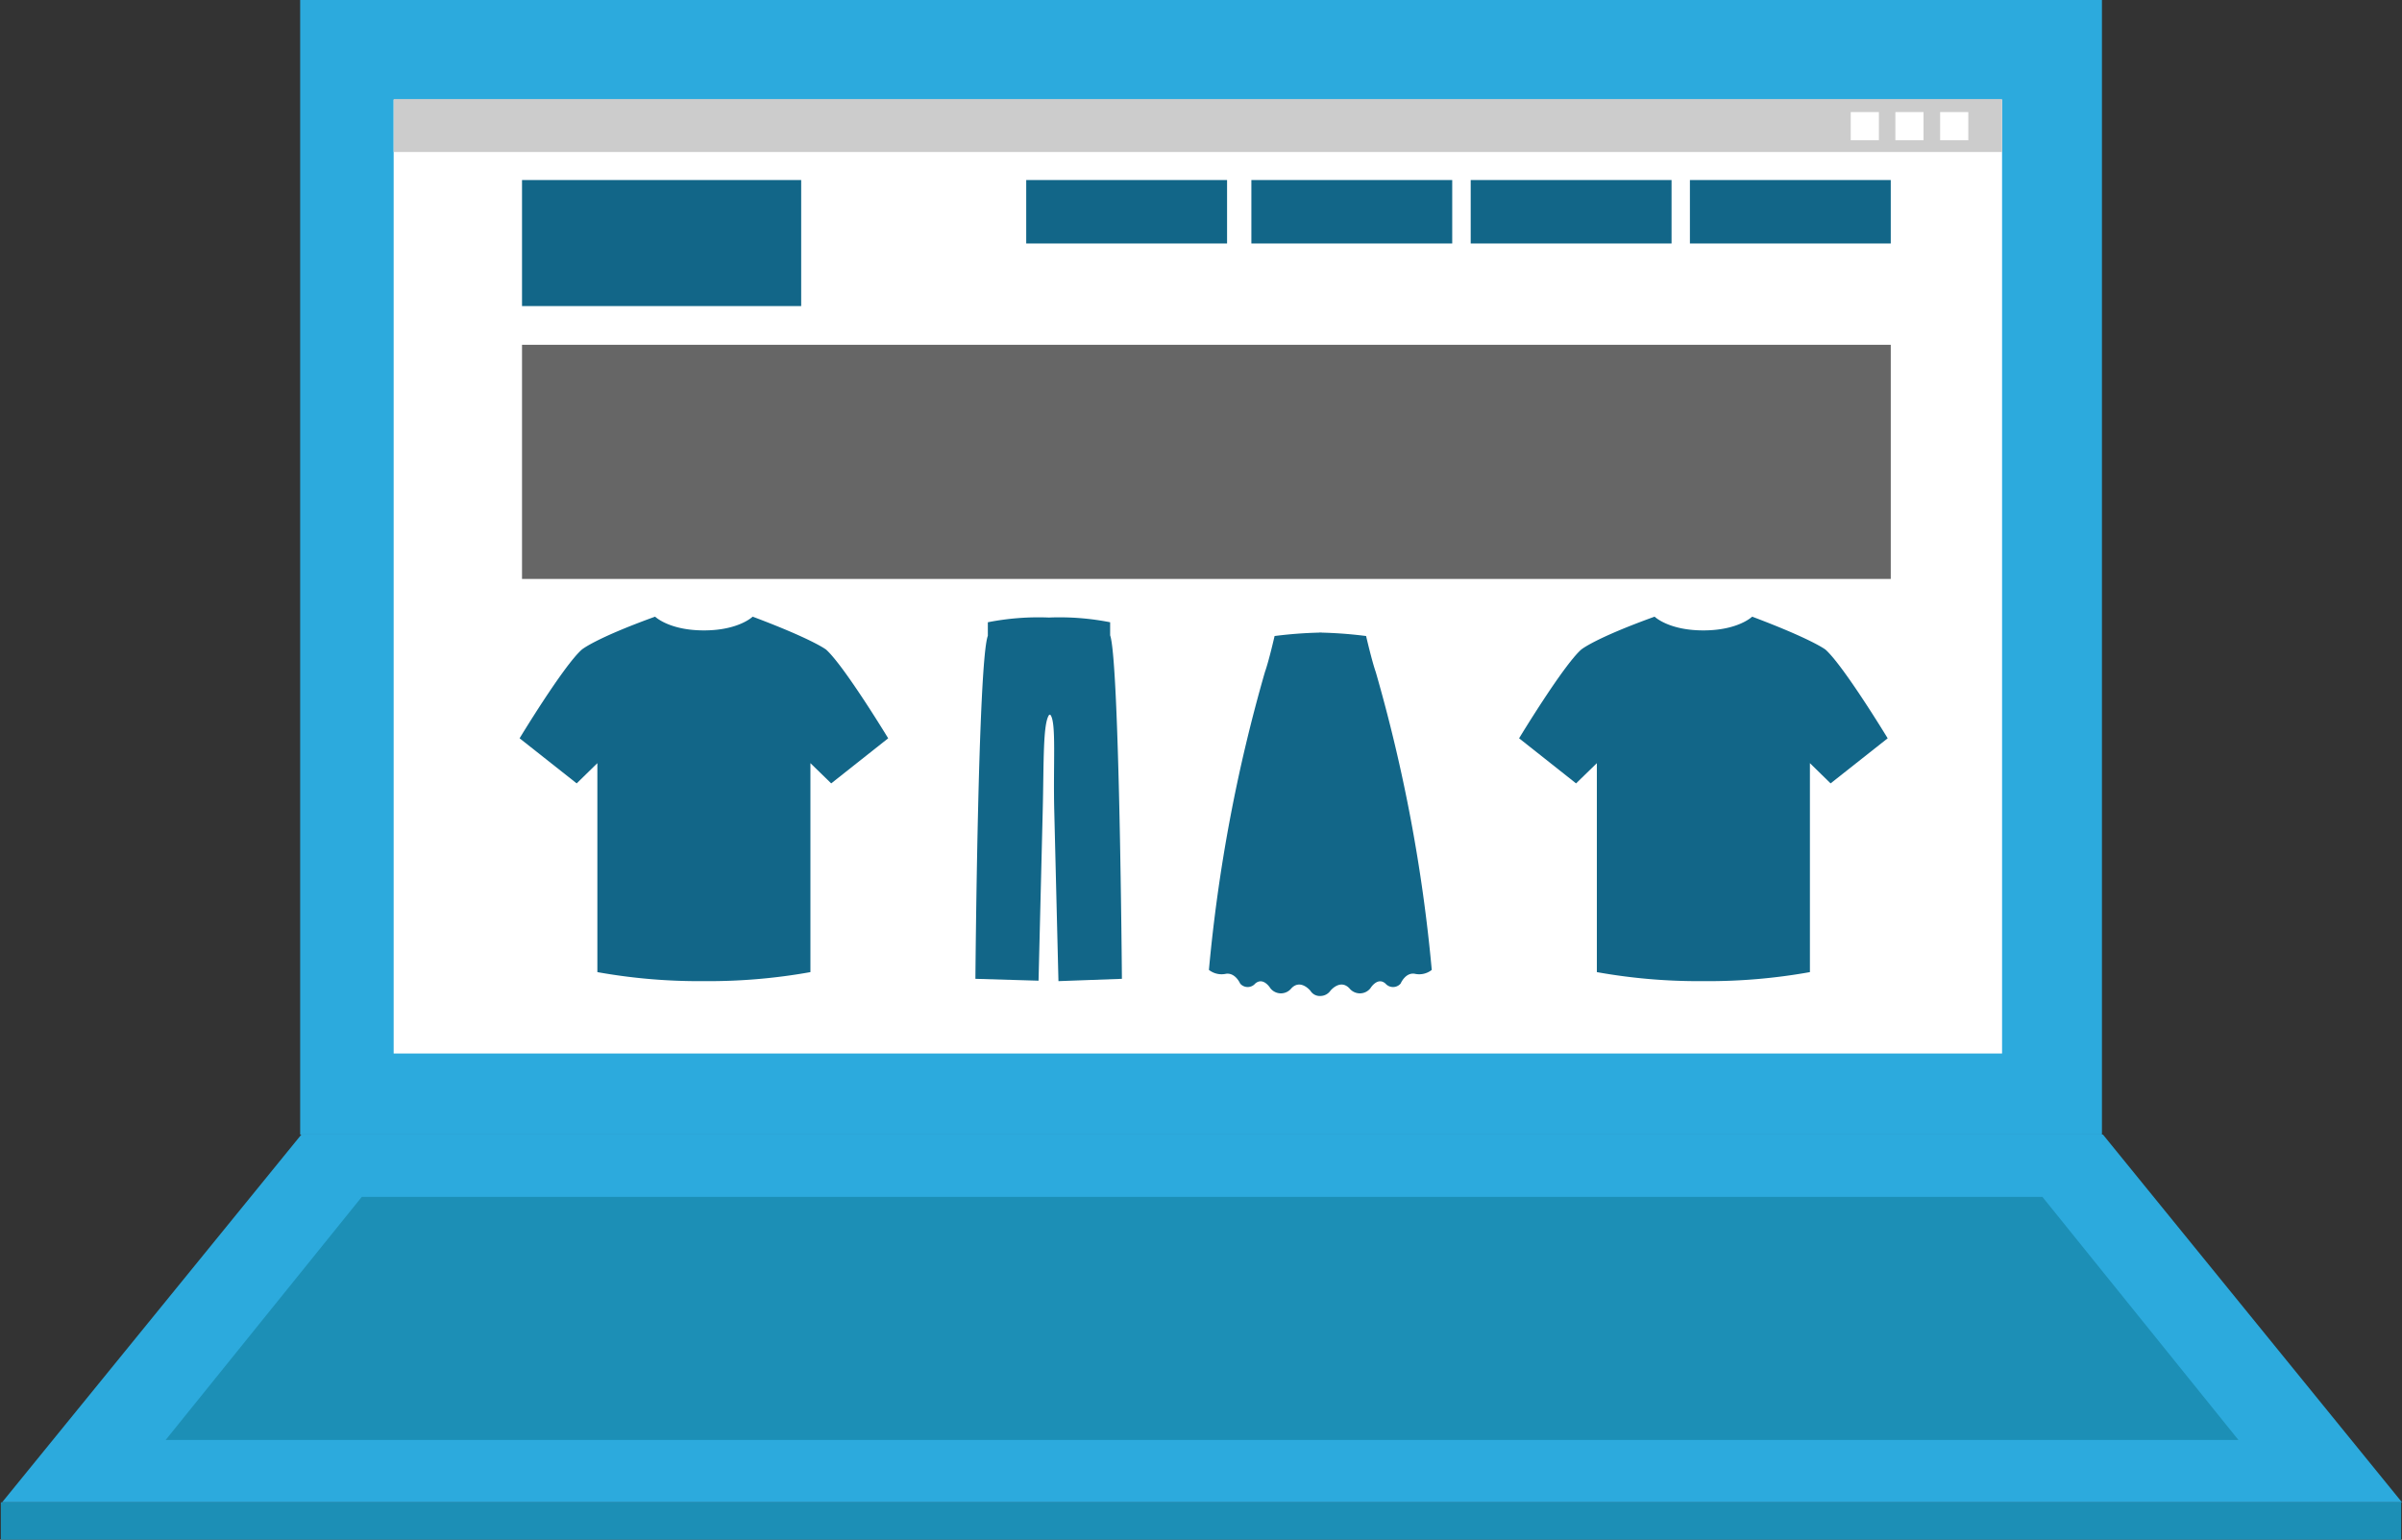 <?xml version="1.0" encoding="UTF-8"?> <svg xmlns="http://www.w3.org/2000/svg" id="Laag_1" data-name="Laag 1" viewBox="0 0 218.38 140"><rect x="0" y="0" width="218.38" height="140" fill="#333333" stroke="none"/><defs><style>.cls-1{fill:#2caadd;}.cls-2{fill:#fff;}.cls-3{fill:#1c8fb6;}.cls-4{fill:#ccc;}.cls-5{fill:#666;}.cls-6{fill:#126688;}</style></defs><title>webshopillustratie</title><rect class="cls-1" x="27.29" width="163.81" height="103.16"></rect><rect class="cls-2" x="35.79" y="9.07" width="146.23" height="86.72"></rect><polygon class="cls-1" points="27.4 103.16 0.19 136.6 218.38 136.6 191.19 103.16 27.4 103.16"></polygon><polygon class="cls-3" points="32.89 108.83 15.06 130.93 203.51 130.93 185.69 108.83 32.89 108.83"></polygon><rect class="cls-3" x="0.08" y="136.6" width="218.22" height="3.4"></rect><rect class="cls-4" x="35.79" y="9.01" width="146.23" height="4.81"></rect><rect class="cls-2" x="168.26" y="10.19" width="2.56" height="2.56"></rect><rect class="cls-2" x="172.32" y="10.19" width="2.56" height="2.56"></rect><rect class="cls-2" x="176.39" y="10.19" width="2.56" height="2.56"></rect><rect class="cls-5" x="47.46" y="31.35" width="124.44" height="21.29"></rect><path class="cls-6" d="M64,89.21a52.41,52.41,0,0,0,9.68-.82v-19l1.89,1.84,5.18-4.1s-4-6.59-5.64-8.06c0,0-1.15-.92-6.68-3,0,0-1.27,1.25-4.43,1.25h0c-3.17,0-4.44-1.25-4.44-1.25-5.52,2-6.67,3-6.67,3-1.66,1.47-5.65,8.06-5.65,8.06l5.19,4.1,1.88-1.84v19A52.46,52.46,0,0,0,64,89.21Z"></path><path class="cls-6" d="M154.86,89.21a52.46,52.46,0,0,0,9.69-.82v-19l1.88,1.84,5.19-4.1s-4-6.59-5.65-8.06c0,0-1.15-.92-6.67-3,0,0-1.27,1.25-4.44,1.25h0c-3.16,0-4.43-1.25-4.43-1.25-5.53,2-6.68,3-6.68,3-1.65,1.47-5.64,8.06-5.64,8.06l5.18,4.1,1.89-1.84v19A52.41,52.41,0,0,0,154.86,89.21Z"></path><path class="cls-6" d="M95.5,65c.55.7.24,4.43.35,8.76.17,6.94.38,15.45.38,15.45L102,89s-.22-28.85-1.07-31.23V56.58a23.72,23.72,0,0,0-5.56-.43h0a23.72,23.72,0,0,0-5.56.43v1.23C88.91,60.19,88.68,89,88.68,89l5.74.17s.21-8.51.38-15.45c.11-4.33,0-8,.6-8.74Z"></path><path class="cls-6" d="M119.36,57.51a39.12,39.12,0,0,1,4.84.32s.53,2.29.88,3.28a145.75,145.75,0,0,1,5.09,27.08,1.84,1.84,0,0,1-1.55.35c-.85-.14-1.28.89-1.28.89a.91.91,0,0,1-1.38,0c-.73-.64-1.37.43-1.37.43a1.22,1.22,0,0,1-1.91,0c-.85-.88-1.73.23-1.73.23a1.13,1.13,0,0,1-.89.47,1,1,0,0,1-.92-.47s-.89-1.11-1.73-.23a1.22,1.22,0,0,1-1.91,0s-.64-1.07-1.38-.43a.9.9,0,0,1-1.37,0s-.43-1-1.28-.89a1.87,1.87,0,0,1-1.56-.35A145.75,145.75,0,0,1,115,61.11c.36-1,.88-3.28.88-3.28a39.17,39.17,0,0,1,4.85-.32"></path><rect class="cls-6" x="113.77" y="16.37" width="18.26" height="5.77"></rect><rect class="cls-6" x="93.3" y="16.37" width="18.26" height="5.77"></rect><rect class="cls-6" x="133.71" y="16.37" width="18.26" height="5.77"></rect><rect class="cls-6" x="153.64" y="16.37" width="18.26" height="5.77"></rect><rect class="cls-6" x="47.46" y="16.37" width="25.38" height="11.46"></rect></svg> 